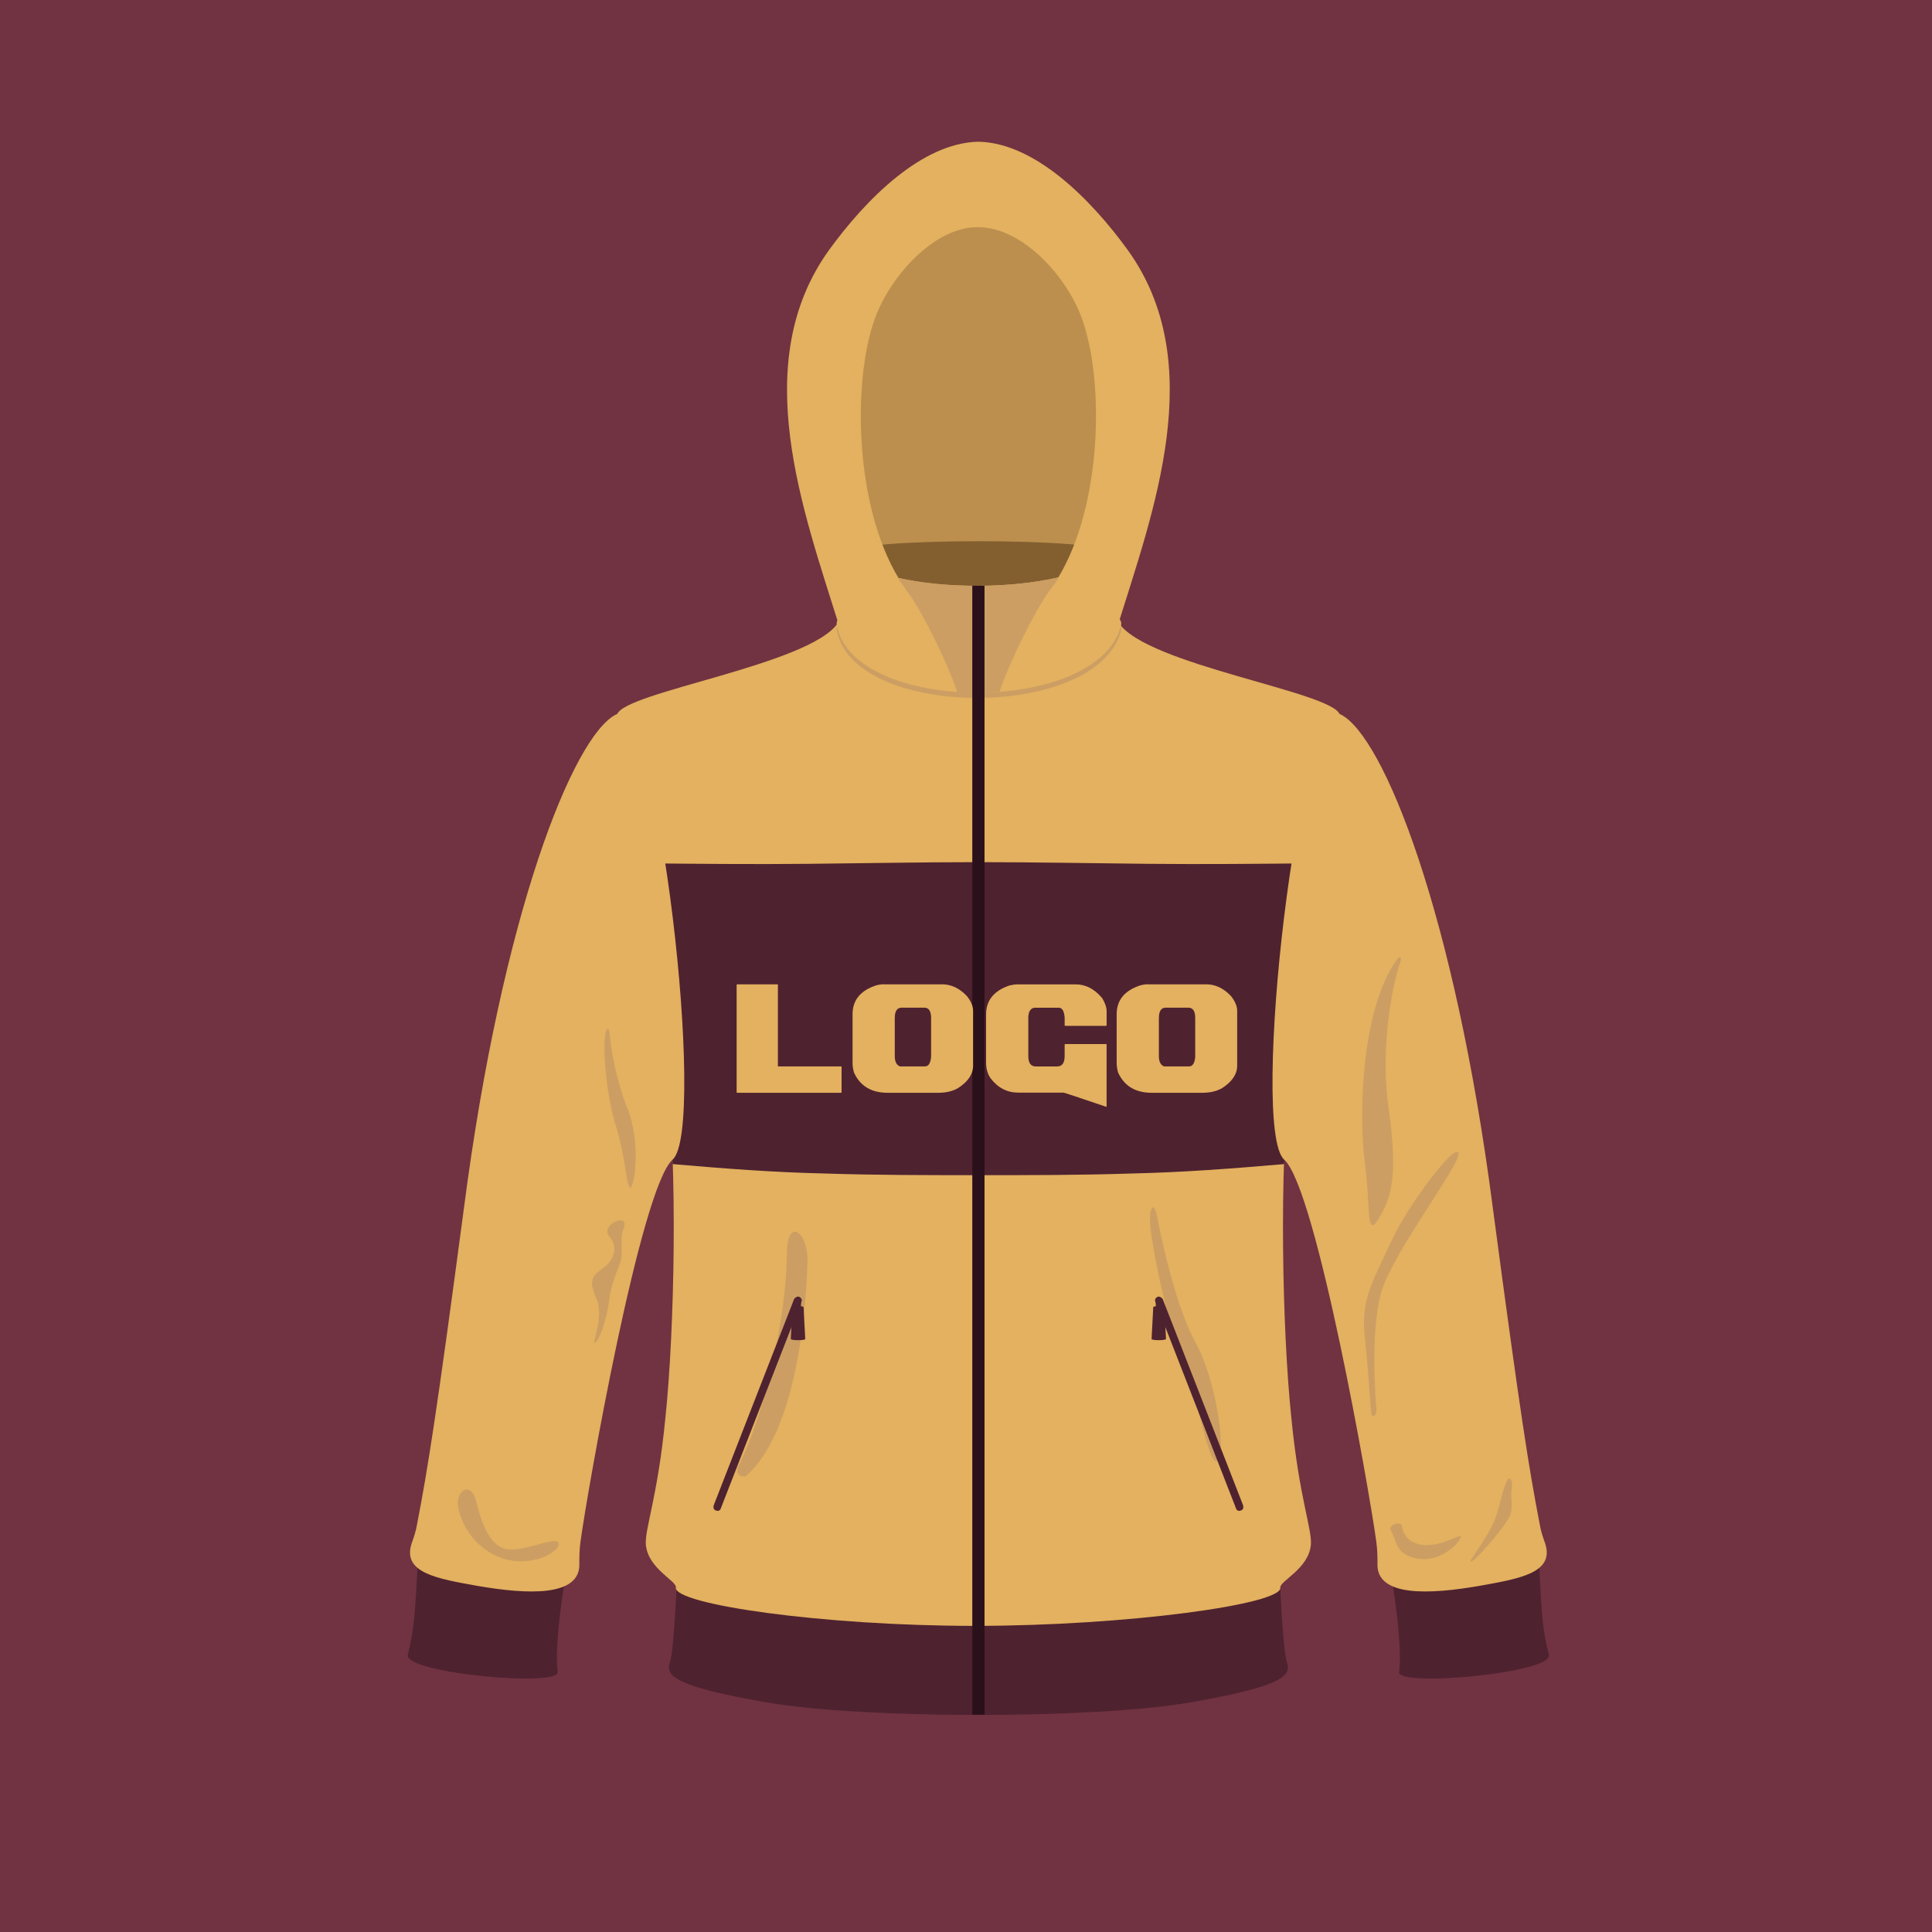 <?xml version="1.0" encoding="UTF-8"?><svg id="Isolation_Mode" xmlns="http://www.w3.org/2000/svg" viewBox="0 0 1080 1080"><rect width="1080" height="1080" fill="#713341"/><path d="m469.05,349.77c-19.86-63.92-51.19-146.76-5.58-210.05,20.48-28.23,51.81-59.88,83.46-60.5,31.65.62,62.98,32.27,83.46,60.5,45.61,63.29,14.27,146.14-5.58,210.05-49.02,16.44-64.23,23.58-77.88,25.13-13.65-1.55-28.85-8.69-77.88-25.13h0Z" fill="#e3b15f" fill-rule="evenodd"/><path d="m475.26,191.23c-4.65,25.13-5.58,75.4,5.27,107.04,11.17,33.2,121.62,33.2,132.79,0,10.86-31.65,9.93-81.91,5.27-107.04-7.45-39.09-40.02-73.84-72.6-73.22-31.96.31-63.61,35.06-70.74,73.22h0Z" fill="#bc8f4e" fill-rule="evenodd"/><path d="m472.78,308.82s15.51,40.02,17.38,40.64c49.33,14.58,64.54,14.58,114.18,0,1.86-.62,17.06-40.64,17.06-40.64-4.96-8.38-143.65-8.38-148.62,0h0Z" fill="#835f30" fill-rule="evenodd"/><path d="m378.46,881.88s-1.55,40.33-4.03,47.47c-2.48,7.45,2.48,13.34,54.3,22.34,53.68,9.31,182.75,9.31,236.42,0,51.81-9,56.78-14.89,54.3-22.34-2.48-7.14-4.03-47.47-4.03-47.47h-336.95Z" fill="#4f2230" fill-rule="evenodd"/><path d="m468.43,348.22c-15.82,23.58-119.45,38.47-123.49,51.19-.93,2.17,17.06,109.83,27.92,203.23,5.89,49.33,4.34,140.24-.93,190.19-4.34,44.68-11.79,62.36-10.86,71.05,1.55,13.34,17.38,19.86,16.75,23.58-1.24,9.31,81.91,21.41,166.92,21.41s172.51-12.1,170.96-21.41c-.31-3.72,15.51-10.24,17.06-23.58.93-8.69-6.52-26.37-10.86-71.05-5.27-49.95-6.83-140.86-.93-190.19,10.86-93.39,28.85-201.05,27.92-203.23-4.03-12.72-107.66-27.61-123.49-51.19-11.79,28.23-145.21,28.23-157,0h0Z" fill="#e3b15f" fill-rule="evenodd"/><path d="m357.67,487.84c2.48,17.69,5.27,37.23,7.76,57.4,2.79,20.17,5.27,40.65,7.45,60.5.93,6.52,1.24,13.65,1.86,21.1.62,7.45.93,15.51,1.24,23.89,28.54,2.48,56.78,4.65,85.32,5.27,28.54.93,57.09.93,85.63.93s57.09,0,85.32-.93c28.54-.62,57.09-2.79,85.63-5.27.31-8.38.62-16.44,1.24-23.89.31-7.45.93-14.58,1.86-21.1,2.17-19.86,4.65-40.33,7.45-60.5,2.48-20.17,5.27-39.71,7.76-57.4v-5.27c-31.65.31-63.29.62-94.63.31-31.65-.31-63.29-.93-94.63-.93s-63.29.62-94.63.93c-31.65.31-63.29,0-94.63-.31v5.27h0Z" fill="#4f2230" fill-rule="evenodd"/><path d="m625.43,348.22c-11.79,27.92-143.34,28.23-157,.62v.31c-.62.93-.93,2.17-.62,3.41,9.62,49.95,145.83,50.26,158.86,0,.31-1.24,0-2.48-.62-3.41-.31,0-.31-.31-.62-.93h0Z" fill="#cc9e63" fill-rule="evenodd"/><path d="m451.37,704.72c-.62,25.44-5.58,95.56-34.44,120.38-1.24.93-7.14,0-3.72-6.52,13.03-25.44,26.37-80.05,26.68-117.59,0-21.1,11.79-12.41,11.48,3.72h0Z" fill="#cc9e63" fill-rule="evenodd"/><path d="m646.84,680.21c2.79,14.58,10.86,50.88,21.1,69.5,13.03,23.58,17.69,65.47,12.41,67.02-5.27,1.55-9.62-32.58-19.24-55.54-9.31-22.96-18-68.88-18.31-78.81,0-8.69,2.48-10.24,4.03-2.17h0Z" fill="#cc9e63" fill-rule="evenodd"/><path d="m233.56,873.51c-1.55,28.85-2.17,37.85-5.58,51.5-2.48,10.24,85.01,18.31,83.77,9.62-.93-6.83-.62-21.41,3.41-47.78,4.03-26.37-63.29-2.79-81.6-13.34h0Z" fill="#4f2230" fill-rule="evenodd"/><path d="m323.85,873.82c0-3.1,0-7.14.62-11.79,3.72-27.61,33.51-197.64,51.5-213.77,19.55-17.06-8.69-260.62-31.65-248.83-23.89,12.1-63.6,111.08-85.01,276.14-15.2,114.49-20.17,145.52-26.06,175.92-.62,4.03-1.86,7.76-3.1,11.17-5.59,16.75,14.58,19.86,36.92,23.89,26.99,4.65,57.71,6.52,56.78-12.72h0Z" fill="#e3b15f" fill-rule="evenodd"/><path d="m860.3,873.51c1.55,28.85,1.86,37.85,5.58,51.5,2.48,10.24-85.01,18.31-83.77,9.62.93-6.83.62-21.41-3.41-47.78-4.03-26.37,63.29-2.79,81.6-13.34h0Z" fill="#4f2230" fill-rule="evenodd"/><path d="m770.01,873.82c0-3.1,0-7.14-.62-11.79-3.72-27.61-33.51-197.64-51.5-213.77-19.55-17.06,8.69-260.62,31.65-248.83,23.89,12.1,63.6,111.08,85.01,276.14,15.2,114.49,20.17,145.52,26.06,175.92.62,4.03,1.86,7.76,3.1,11.17,5.58,16.75-14.58,19.86-36.92,23.89-26.99,4.65-57.71,6.52-56.78-12.72h0Z" fill="#e3b15f" fill-rule="evenodd"/><path d="m780.87,544c-3.72,13.96-9,44.99-4.65,75.39,5.58,39.09,1.24,51.19-5.9,62.36-6.83,10.86-4.03-7.76-7.45-32.58-3.1-23.89-2.48-83.77,17.69-112.32,2.17-2.79,2.48-1.86,2.48-.93.31,1.24-1.24,4.34-2.17,8.07h0Z" fill="#cc9e63" fill-rule="evenodd"/><path d="m769.39,787.25s-4.03-42.82,3.1-66.09c7.45-22.96,44.37-70.74,42.82-76.64-1.55-5.9-27.92,28.23-37.85,49.95-9.93,21.72-16.75,31.65-14.58,52.13,2.17,20.48,3.41,42.82,3.72,44.06.31,1.24,3.1,1.86,2.79-3.41h0Z" fill="#cc9e63" fill-rule="evenodd"/><path d="m783.67,853.03s.62,9.31,11.48,10.55c11.17,1.24,21.72-6.83,21.41-4.34-.31,2.79-10.55,13.96-23.58,12.1-13.34-1.86-12.41-11.17-15.2-15.2-2.79-3.72,5.58-6.21,5.89-3.1h0Z" fill="#cc9e63" fill-rule="evenodd"/><path d="m831.45,857.68c-7.14,12.1-10.55,14.89-9,15.2,1.55.62,20.79-21.41,22.03-26.68,1.24-5.27-.31-10.24.62-14.27.62-4.03-.93-7.45-2.79-4.03-4.03,9-3.72,18.31-10.86,29.79h0Z" fill="#cc9e63" fill-rule="evenodd"/><path d="m340.91,579.06c.93,9.93,4.03,25.75,9.62,40.02,8.38,20.48,3.72,46.85,1.55,44.68s-2.17-16.44-8.07-35.37c-4.34-14.27-6.83-35.37-5.89-48.4.31-4.03,2.17-8.38,2.79-.93h0Z" fill="#cc9e63" fill-rule="evenodd"/><path d="m340.6,691.07c5.58,6.52,2.17,13.96-3.72,18-5.9,4.34-8.07,6.52-3.41,17.06,4.34,10.55-2.79,24.82-.93,24.51,1.86-.31,6.52-11.79,8.07-24.2,1.55-12.41,6.52-18.62,6.83-24.2.31-5.89-.62-10.86.93-14.89,4.65-10.55-13.34-2.79-7.76,3.72h0Z" fill="#cc9e63" fill-rule="evenodd"/><path d="m266.45,840.31c1.86,7.76,5.9,21.1,13.96,24.82,9.31,4.65,31.34-7.76,31.96-2.17.31,4.65-16.44,14.58-34.13,7.14-14.89-6.52-20.48-19.55-22.03-27.3-1.86-9.62,7.45-15.82,10.24-2.48h0Z" fill="#cc9e63" fill-rule="evenodd"/><path d="m626.67,349.77c.31-1.55,0-2.48-.62-3.41-.93-.93-1.55-3.41-2.17-6.83,5.58-27.92,17.06-72.91,13.65-142.1-5.9-114.49-175.3-114.49-181.2,0-3.41,70.12,8.38,115.42,13.96,143.34-.62,2.79-1.24,4.65-1.86,5.58-.62.93-.93,1.86-.62,3.41,9.62,49.64,145.83,50.26,158.86,0h0Zm-124.42-26.68c-24.51-40.65-25.75-109.83-13.34-144.58,8.07-22.96,32.58-51.5,57.4-51.5,25.44-.31,50.57,28.23,58.64,51.5,12.41,34.75,11.17,103.63-13.34,144.27-26.68,6.21-63.29,6.21-89.36.31h0Z" fill="#e3b15f" fill-rule="evenodd"/><path d="m558.72,386.7c5.58-16.75,20.17-45.92,27.92-56.47,8.38-11.17,3.41-4.96,4.96-7.45-26.68,6.21-63.29,6.21-89.36.31,1.55,2.48-3.41-4.03,4.65,7.14,8.07,10.55,22.65,39.71,28.23,56.78,7.76.31,15.82.31,23.58-.31h0Z" fill="#cc9e63" fill-rule="evenodd"/><rect x="543.52" y="327.43" width="6.83" height="631.08" fill="#2a101a"/><path d="m647.15,724.89h0c.93-.31,2.17.31,2.79,1.24l44.99,115.42c.31,1.24,0,2.48-1.24,2.79h0c-1.24.62-2.48,0-2.79-1.24l-44.99-115.42c-.62-.93,0-2.17,1.24-2.79h0Z" fill="#4f2230" fill-rule="evenodd"/><path d="m644.67,730.78c-.31,5.9-.62,11.79-.93,17.69-.31.93,8.07.93,8.07,0-.31-5.9-.62-11.79-.93-17.69-.31-.93-6.21-.93-6.21,0h0Z" fill="#4f2230" fill-rule="evenodd"/><path d="m646.22,734.82c0-2.48,0-4.96-.31-7.76,0-.31,3.41-.31,3.41,0,0,2.79-.31,5.27-.31,7.76,0,.31-2.79.31-2.79,0h0Z" fill="#4f2230" fill-rule="evenodd"/><path d="m446.72,724.89h0c-.93-.31-2.17.31-2.79,1.24l-44.99,115.42c-.31,1.24,0,2.48,1.24,2.79h0c1.24.62,2.48,0,2.79-1.24l44.99-115.42c.62-.93,0-2.17-1.24-2.79h0Z" fill="#4f2230" fill-rule="evenodd"/><path d="m449.2,730.78c.31,5.9.62,11.79.93,17.69.31.93-8.07.93-8.07,0,.31-5.9.62-11.79.93-17.69.31-.93,6.21-.93,6.21,0h0Z" fill="#4f2230" fill-rule="evenodd"/><path d="m447.65,734.82c0-2.48,0-4.96.31-7.76,0-.31-3.41-.31-3.41,0,0,2.79.31,5.27.31,7.76,0,.31,2.79.31,2.79,0h0Z" fill="#4f2230" fill-rule="evenodd"/><path d="m412.04,550.24h22.55l.26.26v45.62h35.34l.26.26v14.24l-.26.26h-58.15l-.26-.26v-60.12l.26-.26Z" fill="#e3b15f"/><path d="m493.98,550.24h32.7c5.08,0,9.69,2.2,13.85,6.59,2.29,2.92,3.43,5.65,3.43,8.17v30.72c0,4.68-2.72,8.81-8.18,12.39-3.05,1.85-6.83,2.77-11.34,2.77h-28.22c-9.12,0-15.41-3.78-18.85-11.34-.53-1.82-.79-3.67-.79-5.54v-27.03c0-7.82,4.35-13.19,13.05-16.09,1.6-.44,3.05-.66,4.35-.66Zm6.2,18.85v21.23c0,3.14.97,5.08,2.9,5.8h13.98c2,0,3.14-1.8,3.43-5.41v-21.62c0-3.87-1.27-5.8-3.82-5.8h-12.66c-2.55,0-3.82,1.93-3.82,5.8Z" fill="#e3b15f"/><path d="m568.64,550.27h32.7c5.54,0,10.46,2.55,14.77,7.65,1.67,2.75,2.5,5.21,2.5,7.38v7.91l-.26.26h-22.94l-.26-.26v-4.35c-.29-3.69-1.38-5.54-3.3-5.54h-13.19c-1.49,0-2.59.79-3.3,2.37-.35,1.03-.53,2.09-.53,3.17v21.49c0,3.87,1.41,5.8,4.22,5.8h11.87c2.81,0,4.22-1.93,4.22-5.8v-6.46l.26-.26h22.94l.26.26v34.55l-.26.26c-15.51-5.27-23.47-7.91-23.87-7.91h-25.18c-6.33,0-11.51-2.68-15.56-8.04-1.67-2.4-2.5-5.3-2.5-8.7v-27.03c0-7.76,4.31-13.12,12.92-16.09,1.8-.44,3.3-.66,4.48-.66Z" fill="#e3b15f"/><path d="m641.62,550.24h32.7c5.08,0,9.69,2.2,13.84,6.59,2.29,2.92,3.43,5.65,3.43,8.17v30.72c0,4.68-2.72,8.81-8.17,12.39-3.05,1.85-6.83,2.77-11.34,2.77h-28.22c-9.12,0-15.4-3.78-18.85-11.34-.53-1.82-.79-3.67-.79-5.54v-27.03c0-7.82,4.35-13.19,13.05-16.09,1.6-.44,3.05-.66,4.35-.66Zm6.2,18.85v21.23c0,3.14.97,5.08,2.9,5.8h13.98c2,0,3.14-1.8,3.43-5.41v-21.62c0-3.87-1.27-5.8-3.82-5.8h-12.66c-2.55,0-3.82,1.93-3.82,5.8Z" fill="#e3b15f"/></svg>